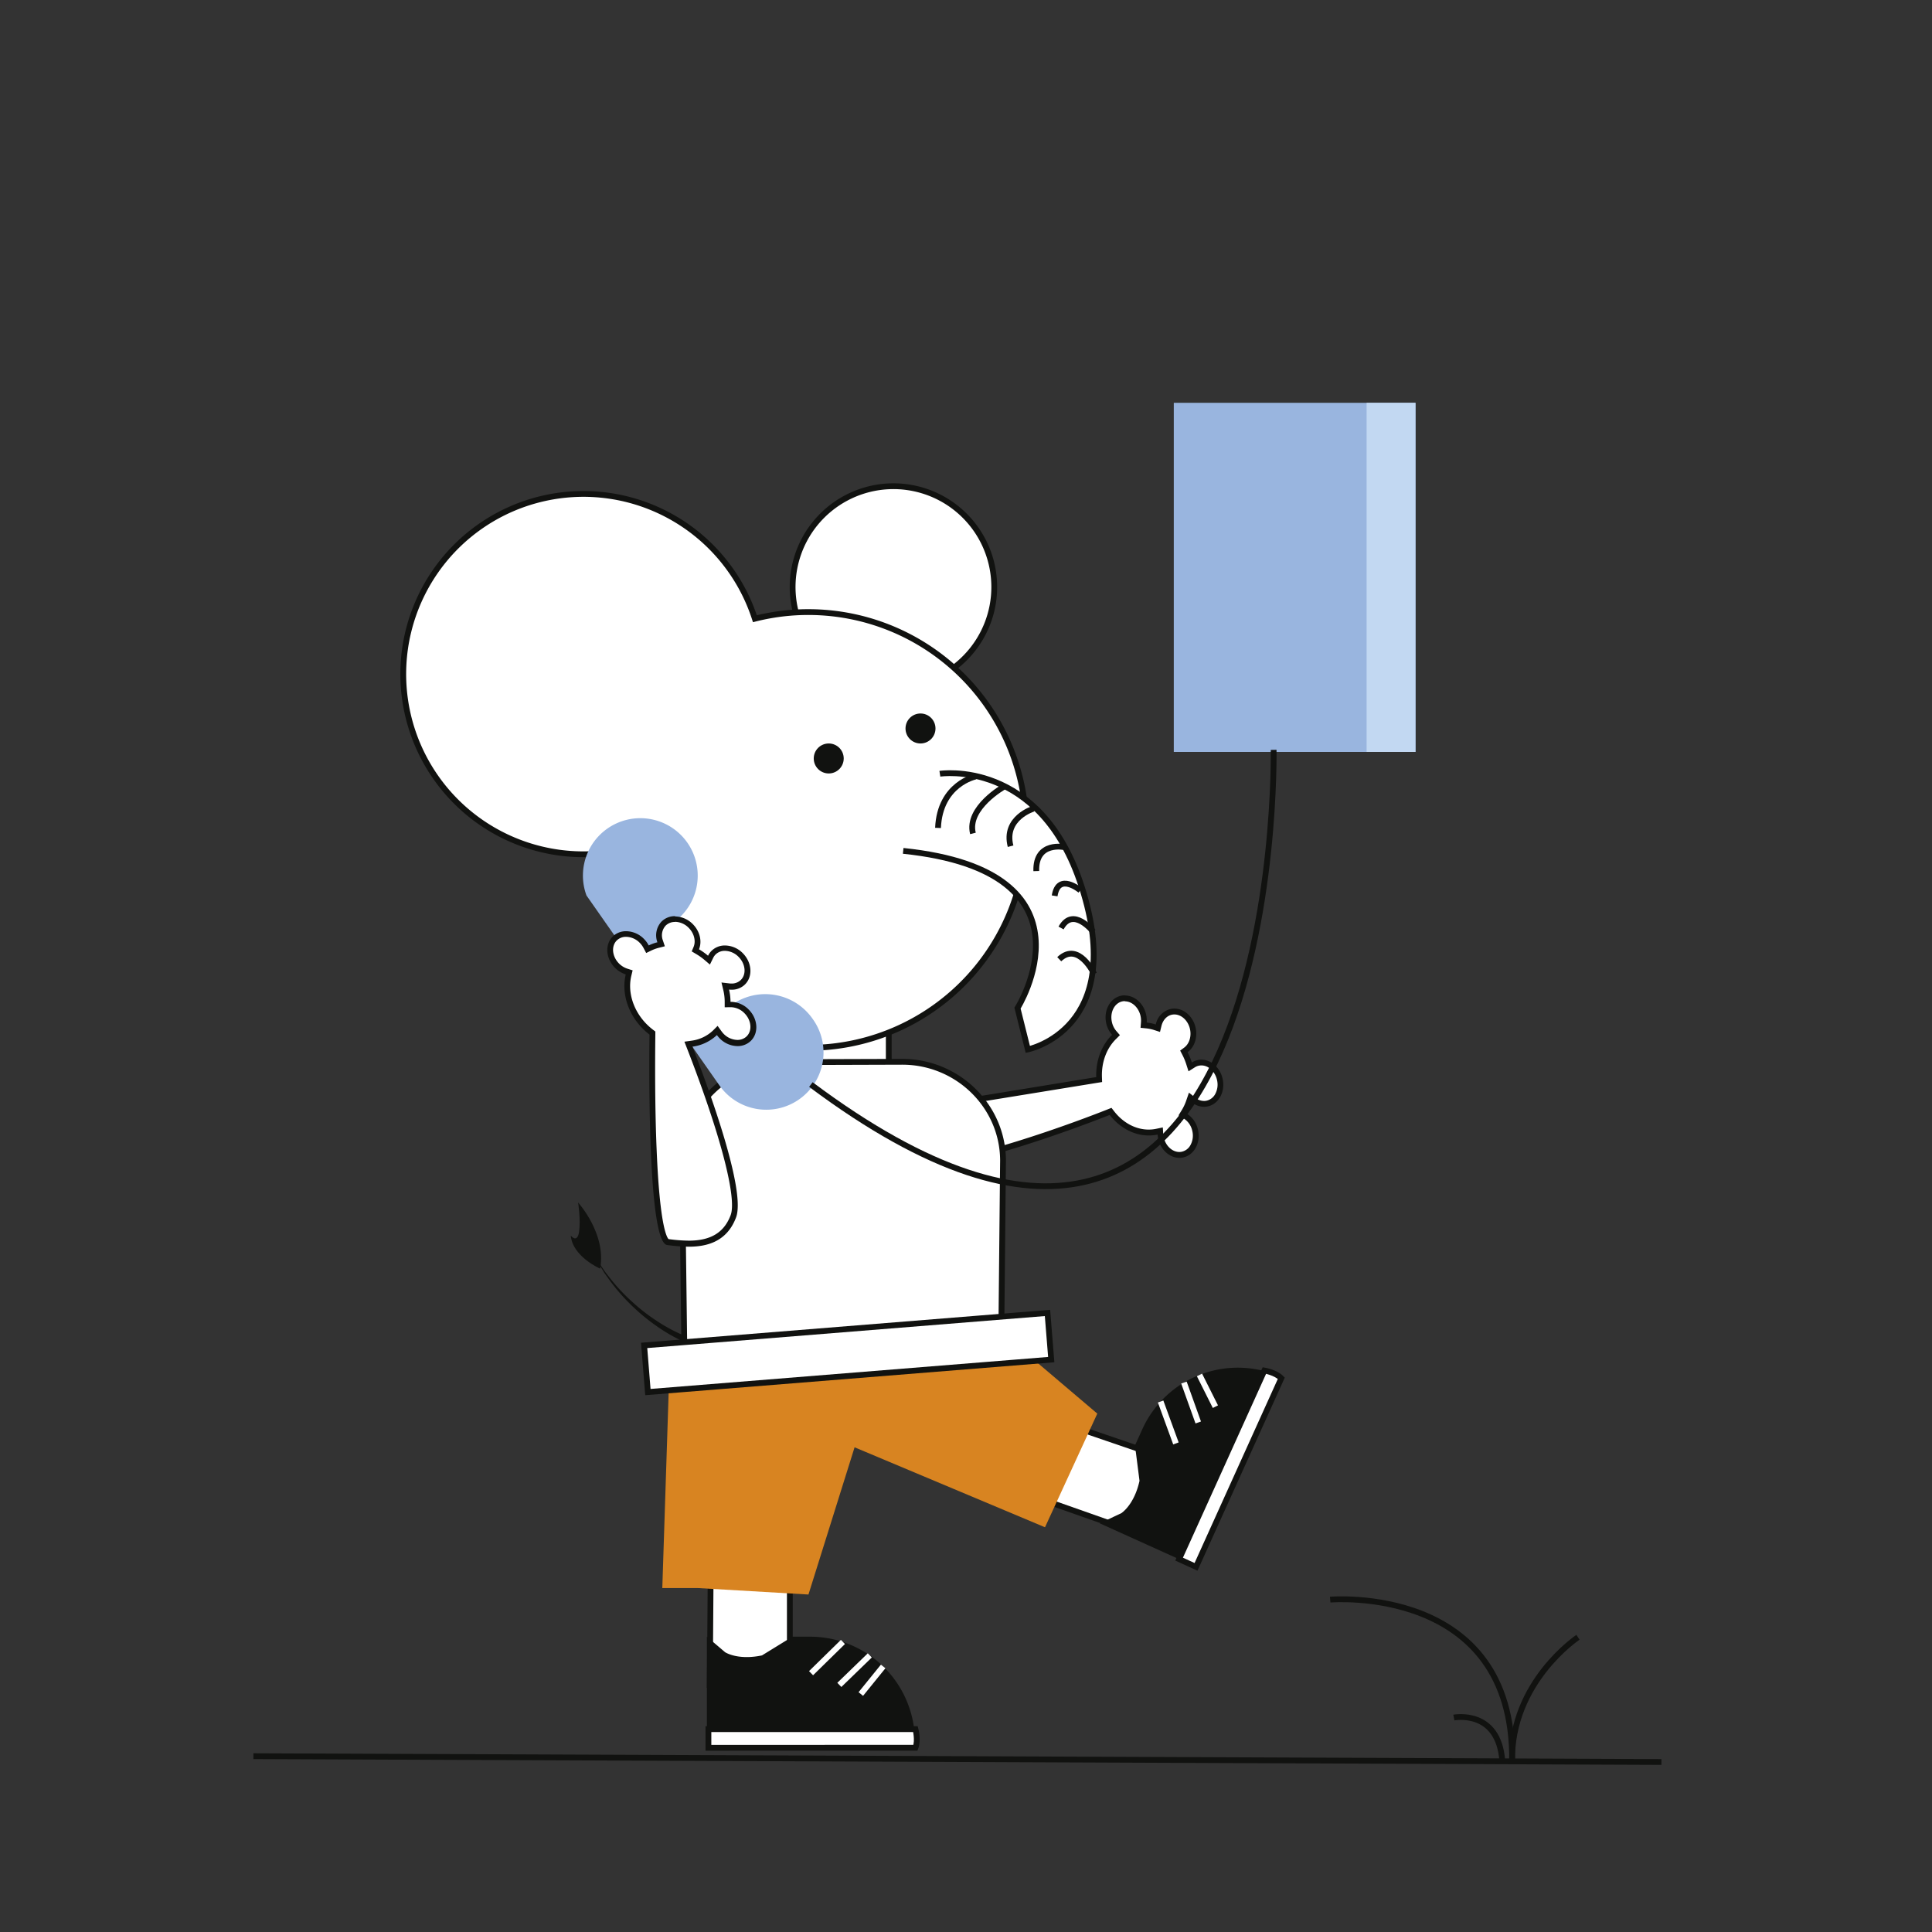 <svg id="Layer_1" data-name="Layer 1" xmlns="http://www.w3.org/2000/svg" viewBox="0 0 1000 1000"><rect x="0" y="0" width="1000" height="1000" fill="#333333" stroke="none"/><title>Mesa de trabajo 22</title><rect x="405.31" y="532.92" width="54.71" height="31.18" fill="#fff"/><path d="M458.52,534.42v28.17H406.81V534.42h51.71m3-3H403.81v34.17h57.71V531.42Z" fill="#111210"/><path d="M416.29,328.19a52.18,52.18,0,1,1,71.31,21.37" fill="#fff" stroke="#111210" stroke-miterlimit="10" stroke-width="3"/><path d="M531.2,429.55a112.74,112.74,0,0,1-224.79,12.52,93.26,93.26,0,1,1,84.32-121.82A112.82,112.82,0,0,1,531.2,429.55Z" fill="#fff" stroke="#111210" stroke-miterlimit="10" stroke-width="3"/><circle cx="428.95" cy="392.58" r="7.76" fill="#111210"/><circle cx="476.45" cy="377.06" r="7.76" fill="#111210"/><path d="M486.48,400.49s51.92-8.08,73.31,58.22C583.68,532.77,532,543.18,532,543.18l-5.34-21.38s44.55-70.7-59.17-81.39" fill="#fff" stroke="#111210" stroke-miterlimit="10" stroke-width="3"/><path d="M462.38,605.27a55.35,55.35,0,0,1-8.47-.59c-9.29-1.47-14.7-4.33-15.66-8.26-1.54-6.34,8.05-15.15,12.23-18.31l118.45-19.23,0-1.32c-.26-8.08,2.56-15.65,7.74-20.75l1-1-.91-1.06a12.32,12.32,0,0,1-2.63-5.24,11.81,11.81,0,0,1,.95-8.13,8.38,8.38,0,0,1,5.5-4.41,7.62,7.62,0,0,1,1.72-.19c4.37,0,8.38,3.65,9.53,8.68a12.42,12.42,0,0,1,.28,3.72l-.11,1.45,1.45.15a22,22,0,0,1,4.39.91l1.53.48.38-1.56c.88-3.6,3.28-6.17,6.42-6.89a7.62,7.62,0,0,1,1.72-.19c4.37,0,8.38,3.65,9.53,8.67,1,4.39-.44,8.9-3.58,11.21l-1,.76.59,1.14a31.59,31.59,0,0,1,2.12,5.07l.6,1.85,1.64-1a7.91,7.91,0,0,1,2.44-1,7.6,7.6,0,0,1,1.71-.19c4.38,0,8.39,3.65,9.54,8.67a11.81,11.81,0,0,1-.95,8.13,8,8,0,0,1-7.22,4.6,8.7,8.7,0,0,1-5.41-2l-1.67-1.32-.68,2a27.06,27.06,0,0,1-2.57,5.47l-.81,1.3,1.31.78a11.62,11.62,0,0,1,5.21,7.45,11.76,11.76,0,0,1-1,8.11,8,8,0,0,1-7.22,4.61c-4.37,0-8.38-3.65-9.54-8.69a13,13,0,0,1-.27-2l-.12-1.71-1.69.35a20.83,20.83,0,0,1-4.24.44c-7.15,0-14.1-3.66-19.06-10.05l-.69-.89-1.05.41C561.32,580.63,497.32,605.27,462.38,605.27Z" fill="#fff"/><path d="M582.26,518.29c3.68,0,7.07,3.16,8.07,7.53a11,11,0,0,1,.24,3.26l-.22,2.91,2.91.29a21.11,21.11,0,0,1,4.09.85l3.06,1,.76-3.11c.74-3,2.72-5.2,5.29-5.79a6.43,6.43,0,0,1,1.39-.15c3.68,0,7.07,3.15,8.07,7.5.87,3.82-.34,7.71-3,9.67l-2.07,1.53L612,546a31,31,0,0,1,2,4.83l1.18,3.69,3.28-2.08a6.31,6.31,0,0,1,2-.83,6.41,6.41,0,0,1,1.38-.15c3.69,0,7.08,3.16,8.08,7.51a10.25,10.25,0,0,1-.82,7.09,6.83,6.83,0,0,1-4.51,3.64,5.85,5.85,0,0,1-1.38.16,7.18,7.18,0,0,1-4.47-1.66l-3.34-2.65-1.37,4a25.19,25.19,0,0,1-2.43,5.17l-1.6,2.6,2.62,1.56a10.12,10.12,0,0,1,4.51,6.49,10.23,10.23,0,0,1-.82,7.08,6.82,6.82,0,0,1-4.51,3.65,5.85,5.85,0,0,1-1.38.16c-3.68,0-7.07-3.16-8.07-7.52a11.3,11.3,0,0,1-.25-1.75l-.23-3.44-3.38.71a19.21,19.21,0,0,1-3.93.41c-6.68,0-13.2-3.45-17.88-9.47l-1.38-1.78-2.09.83c-12.43,4.92-76.2,29.47-110.86,29.47a53.51,53.51,0,0,1-8.23-.57c-8.52-1.35-13.65-3.88-14.44-7.14-1.18-4.85,6.13-12.51,11.38-16.53l116.78-19,2.61-.42-.09-2.64c-.25-7.66,2.41-14.82,7.3-19.63l2-2-1.84-2.12a10.68,10.68,0,0,1-2.29-4.6c-1.14-5,1.24-9.81,5.31-10.74a6.43,6.43,0,0,1,1.39-.15m0-3a9.1,9.1,0,0,0-2.06.23c-5.69,1.3-9.08,7.72-7.57,14.33a13.61,13.61,0,0,0,3,5.89c-5.38,5.3-8.47,13.26-8.19,21.87L449.88,576.69s-32.31,23.76,3.8,29.47a55.85,55.85,0,0,0,8.7.61c34.78,0,96.85-23.7,112-29.68,5.14,6.61,12.54,10.63,20.25,10.63a22,22,0,0,0,4.55-.47,14.16,14.16,0,0,0,.31,2.21c1.34,5.82,6,9.85,11,9.85a9.54,9.54,0,0,0,2-.23c5.7-1.3,9.09-7.72,7.58-14.33a13.14,13.14,0,0,0-5.9-8.4,28.36,28.36,0,0,0,2.72-5.78,10.26,10.26,0,0,0,6.34,2.31,9,9,0,0,0,2-.23c5.7-1.3,9.09-7.71,7.58-14.33-1.33-5.82-6-9.84-11-9.84a9,9,0,0,0-2,.23,9.26,9.26,0,0,0-2.91,1.22,33.39,33.39,0,0,0-2.22-5.3c3.53-2.6,5.32-7.61,4.15-12.75-1.33-5.82-6-9.84-11-9.84a9.1,9.1,0,0,0-2.06.23,10.39,10.39,0,0,0-7.54,8,23.55,23.55,0,0,0-4.69-1,13.75,13.75,0,0,0-.31-4.16c-1.33-5.83-6-9.85-11-9.85Z" fill="#111210"/><path d="M367.37,737.56c1.39,3.41,0,134.54,0,134.54h41.45V755.54" fill="#fff" stroke="#111210" stroke-miterlimit="10" stroke-width="3"/><path d="M473.55,901.84H365.88V847.15l9.45,8.05c2.94,1.72,9.5,3.66,19.08,1.63l15.73-9.68h9.15a54.26,54.26,0,0,1,54.26,54.27Z" fill="#111210"/><line x1="436.3" y1="849.87" x2="419.8" y2="866.04" fill="none" stroke="#fff" stroke-miterlimit="10" stroke-width="3"/><line x1="450.21" y1="856.83" x2="434.44" y2="872.1" fill="none" stroke="#fff" stroke-miterlimit="10" stroke-width="3"/><line x1="457.13" y1="862.54" x2="445.56" y2="876.82" fill="none" stroke="#fff" stroke-miterlimit="10" stroke-width="3"/><path d="M482.34,757.13c3.08-.42,103.68,35.5,103.68,35.5l13.43-39.22-89.83-30.75" fill="#fff" stroke="#111210" stroke-miterlimit="10" stroke-width="3"/><path d="M663.43,712.89,619.06,811l-49.83-22.53,11.23-5.29c2.77-2,7.25-7.15,9.35-16.71l-2.34-18.33,3.77-8.33a54.27,54.27,0,0,1,71.81-27.08Z" fill="#111210"/><path d="M619.06,811l-8.76-4,44.15-97.63s5.87,1,8.76,4Z" fill="#fff" stroke="#111210" stroke-miterlimit="10" stroke-width="3"/><line x1="600.73" y1="725.42" x2="608.66" y2="747.11" fill="none" stroke="#fff" stroke-miterlimit="10" stroke-width="3"/><line x1="612.8" y1="715.61" x2="620.21" y2="736.27" fill="none" stroke="#fff" stroke-miterlimit="10" stroke-width="3"/><line x1="620.85" y1="711.66" x2="629.09" y2="728.09" fill="none" stroke="#fff" stroke-miterlimit="10" stroke-width="3"/><path d="M366.68,904.65V895H473.84s1.54,5.74,0,9.62Z" fill="#fff" stroke="#111210" stroke-miterlimit="10" stroke-width="3"/><line x1="131.16" y1="909" x2="859.95" y2="912" fill="#fff" stroke="#111210" stroke-miterlimit="10" stroke-width="3"/><path d="M353,601.87a52,52,0,0,1,27.1-45.46,53.34,53.34,0,0,1,25.64-6.64l61.26-.19c28.68,0,52.08,22.92,52.17,51.09l-.9,91.07c-39.71,0-50.22,1.27-75.19,4.2-17.78,2.09-42.05,4.94-88.78,8.83Z" fill="#fff"/><path d="M467,548.08v3h0c27.85,0,50.57,22.25,50.66,49.56l-.89,89.61c-38.57,0-49.16,1.3-73.88,4.2-17.56,2.07-41.46,4.87-87.12,8.69l-1.28-101.26a50.5,50.5,0,0,1,26.33-44.16,51.79,51.79,0,0,1,24.92-6.45l61.1-.19H467v-3m0,0h-.16l-61.1.19a54.63,54.63,0,0,0-26.37,6.83,53.47,53.47,0,0,0-27.87,46.79l1.32,104.5c115.89-9.58,97.4-13.15,166.94-13.15l.91-92.57c-.09-29-24.22-52.59-53.67-52.59Z" fill="#111210"/><polygon points="361.16 821.97 418.46 825.32 442.33 749.12 540.89 790.51 567.96 731.68 531.21 700.47 346.39 711.66 342.81 821.97 361.16 821.97" fill="#d88421"/><rect x="333.99" y="687.98" width="209.45" height="24.23" transform="translate(-54.69 37.4) rotate(-4.6)" fill="#fff" stroke="#111210" stroke-miterlimit="10" stroke-width="3"/><path d="M782.66,911.59c1-91.89-94.16-83.63-94.16-83.63" fill="none" stroke="#111210" stroke-miterlimit="10" stroke-width="3"/><path d="M816.75,847.45S782,870.62,782.67,911.59" fill="none" stroke="#111210" stroke-miterlimit="10" stroke-width="3"/><path d="M752.51,889s23.16-4.52,25.09,22.58" fill="none" stroke="#111210" stroke-miterlimit="10" stroke-width="3"/><path d="M420.65,527.41a29.64,29.64,0,1,1-48.43,34.18l-.16-.22-68.5-97.88a29.71,29.71,0,1,1,45.05,13.95,29.39,29.39,0,0,1-4.2,2.47l30.64,43.43a29.16,29.16,0,0,1,4-3.43A29.87,29.87,0,0,1,420.65,527.41Z" fill="#99b5df"/><path d="M356.49,643.66a87.85,87.85,0,0,1-11-.86c-.51-.06-5-1.84-7-44.14-1.09-23.46-1-49.71-.83-63.27v-.75l-.6-.46a32.81,32.81,0,0,1-3.42-3c-7.32-7.39-10.51-17.57-8.33-26.56l.33-1.36-1.33-.42a12.37,12.37,0,0,1-5-3.08c-4.18-4.22-4.69-10.52-1.13-14.05a8.28,8.28,0,0,1,5.88-2.3,11.62,11.62,0,0,1,8.15,3.58,13.2,13.2,0,0,1,2.21,3l.68,1.28,1.3-.63a21.74,21.74,0,0,1,4.2-1.54l1.56-.39-.5-1.53a9,9,0,0,1,1.82-9.25,8.28,8.28,0,0,1,5.88-2.3,11.71,11.71,0,0,1,8.16,3.58c3.16,3.2,4.31,7.78,2.86,11.4l-.48,1.19,1.11.66a32.33,32.33,0,0,1,4.47,3.19L367,496.9l.85-1.73a7.73,7.73,0,0,1,1.53-2.16,8.29,8.29,0,0,1,5.89-2.31,11.67,11.67,0,0,1,8.15,3.58c4.19,4.23,4.69,10.53,1.14,14.05a8.13,8.13,0,0,1-5.86,2.29,11.41,11.41,0,0,1-1.16-.06l-2.11-.24.48,2.07a27.49,27.49,0,0,1,.71,6v1.52l1.7,0a11.66,11.66,0,0,1,8.16,3.58c4.18,4.23,4.68,10.53,1.13,14a8.25,8.25,0,0,1-5.88,2.31,12.24,12.24,0,0,1-9.45-5.13l-1-1.38L370,534.51a21.36,21.36,0,0,1-11.84,5.62l-1.87.27.68,1.76c17.65,45.4,26.08,78.05,22.56,87.35C375.91,639.17,368.58,643.66,356.49,643.66Z" fill="#fff"/><path d="M349.4,477.13a10.15,10.15,0,0,1,7.09,3.14c2.75,2.78,3.77,6.71,2.54,9.78l-1,2.39,2.21,1.31a31.7,31.7,0,0,1,4.27,3l2.94,2.51,1.7-3.47a6.47,6.47,0,0,1,1.24-1.76,6.73,6.73,0,0,1,4.83-1.87,10.15,10.15,0,0,1,7.09,3.14c3.6,3.64,4.11,9,1.14,11.93a6.72,6.72,0,0,1-4.8,1.85,8.21,8.21,0,0,1-1-.05l-4.22-.49,1,4.14a25.84,25.84,0,0,1,.67,5.69l0,3,3-.05h.15a10.15,10.15,0,0,1,7.09,3.14c3.6,3.63,4.11,9,1.14,11.93a6.75,6.75,0,0,1-4.82,1.87,10.2,10.2,0,0,1-7.1-3.15,11.15,11.15,0,0,1-1.13-1.36l-2-2.76L369,533.43a19.85,19.85,0,0,1-11,5.22l-3.75.53,1.38,3.53c17.25,44.38,25.89,77.44,22.55,86.27-3.41,9-10.3,13.18-21.68,13.18a84.27,84.27,0,0,1-10.46-.81c-1-1-4.53-7.36-6.13-45.46-1-22.8-.86-47.68-.71-60.49l0-1.5L338,533a33.45,33.45,0,0,1-3.28-2.88c-6.95-7-10-16.67-7.93-25.15l.66-2.72-2.67-.85a10.87,10.87,0,0,1-4.39-2.7c-3.59-3.64-4.11-9-1.14-11.93a6.73,6.73,0,0,1,4.83-1.87,10.15,10.15,0,0,1,7.09,3.14,11.1,11.1,0,0,1,1.94,2.66l1.36,2.57L337.1,492a20.42,20.42,0,0,1,3.9-1.42l3.12-.79-1-3a7.41,7.41,0,0,1,1.45-7.72,6.74,6.74,0,0,1,4.83-1.87m0-3a9.73,9.73,0,0,0-6.94,2.74,10.42,10.42,0,0,0-2.19,10.78,23,23,0,0,0-4.49,1.64,14.25,14.25,0,0,0-2.46-3.37,13.14,13.14,0,0,0-9.22-4,9.73,9.73,0,0,0-6.94,2.74c-4.15,4.11-3.65,11.35,1.12,16.17a13.86,13.86,0,0,0,5.61,3.45c-2.22,9.15.79,20,8.72,28a35.09,35.09,0,0,0,3.58,3.15c-.29,24.94-.55,107.71,9.14,108.92a89.25,89.25,0,0,0,11.16.87c9.59,0,19.78-2.68,24.48-15.12,5.28-13.95-14.25-67-22.56-88.42a22.8,22.8,0,0,0,12.66-6,14.34,14.34,0,0,0,1.44,1.71,13.16,13.16,0,0,0,9.22,4,9.71,9.71,0,0,0,6.93-2.74c4.15-4.11,3.65-11.35-1.12-16.17a13.14,13.14,0,0,0-9.22-4h-.21a28.82,28.82,0,0,0-.75-6.35,12,12,0,0,0,1.33.07,9.64,9.64,0,0,0,6.91-2.72c4.15-4.11,3.65-11.35-1.12-16.17a13.14,13.14,0,0,0-9.22-4,9.73,9.73,0,0,0-6.94,2.74,9.36,9.36,0,0,0-1.83,2.57,33.67,33.67,0,0,0-4.68-3.34c1.63-4.06.52-9.26-3.19-13a13.14,13.14,0,0,0-9.22-4Z" fill="#111210"/><rect x="607.55" y="208.49" width="125.11" height="180.71" fill="#99b5df"/><rect x="707.35" y="208.49" width="25.31" height="180.71" fill="#c2d8f2"/><path d="M659.23,388.13s6.42,357.15-239.52,173.23" fill="none" stroke="#111210" stroke-miterlimit="10" stroke-width="3"/><path d="M505,401.92s-18.53,3.8-19.48,26.61" fill="none" stroke="#111210" stroke-miterlimit="10" stroke-width="3"/><path d="M519.75,407.14s-19.49,10.93-16.16,24.24" fill="none" stroke="#111210" stroke-miterlimit="10" stroke-width="3"/><path d="M535,418.55S519.27,423.3,523.07,438" fill="none" stroke="#111210" stroke-miterlimit="10" stroke-width="3"/><path d="M551.11,438.51s-15.21-3.33-14.73,12.36" fill="none" stroke="#111210" stroke-miterlimit="10" stroke-width="3"/><path d="M559.19,460.85s-11.4-9.51-13.31,2.85" fill="none" stroke="#111210" stroke-miterlimit="10" stroke-width="3"/><path d="M565.84,482.23s-10.45-13.3-16.63-1.9" fill="none" stroke="#111210" stroke-miterlimit="10" stroke-width="3"/><path d="M566.32,504.09s-8.08-17.1-18.06-7.6" fill="none" stroke="#111210" stroke-miterlimit="10" stroke-width="3"/><path d="M354.3,694.65a87,87,0,0,1-15.15-8.78,102.25,102.25,0,0,1-13.27-11.2,97.61,97.61,0,0,1-11.18-13.19l-1.26-1.76-.63-.88-.57-.91L310,654.25c-.79-1.2-1.42-2.5-2.1-3.77l-2-3.81,2.17,3.72a42.72,42.72,0,0,0,2.25,3.66l2.41,3.56.6.88.67.85L315.3,661a96.62,96.62,0,0,0,11.62,12.55A98.25,98.25,0,0,0,340.41,684a84.45,84.45,0,0,0,15,7.84Z" fill="#111210"/><path d="M310.64,656.65s-14.26-6.18-15.21-17.11c0,0,3.33,4.28,4.28-1.9s-.48-15.21-.48-15.21S314,638.59,310.64,656.65Z" fill="#111210"/></svg>